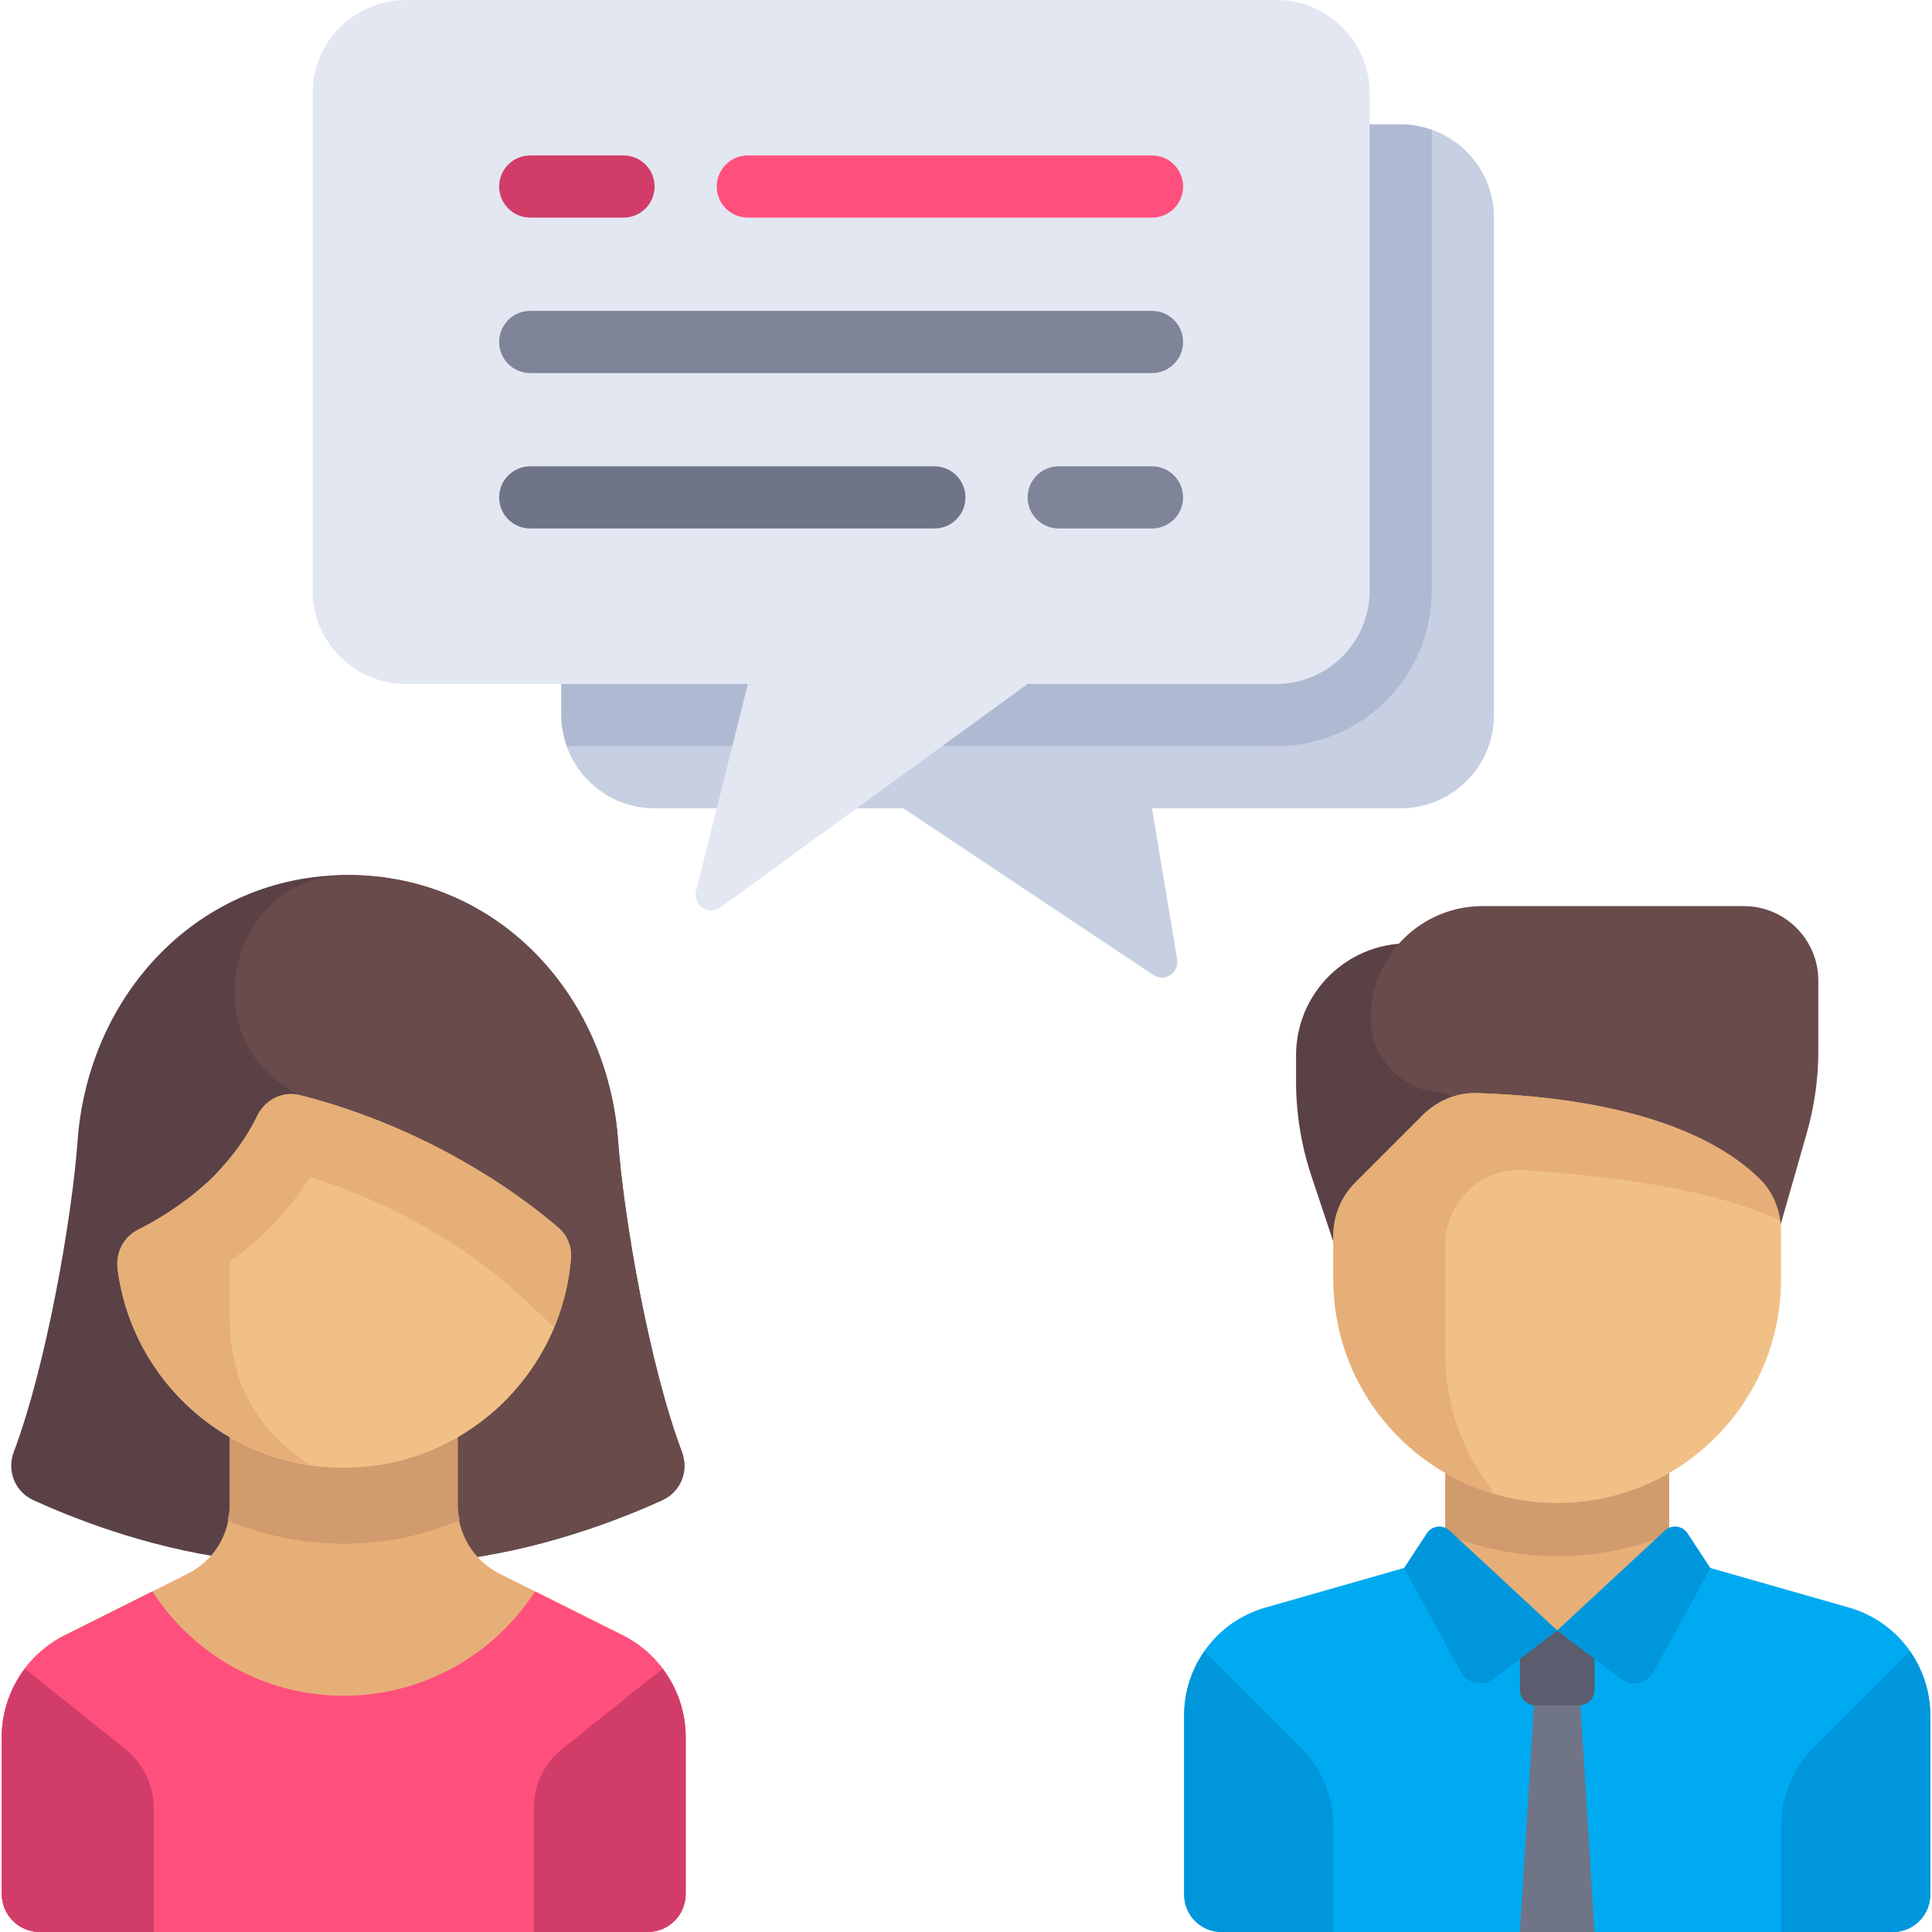 <?xml version="1.0" encoding="iso-8859-1"?>
<!-- Generator: Adobe Illustrator 19.0.0, SVG Export Plug-In . SVG Version: 6.00 Build 0)  -->
<svg version="1.1" id="Layer_1" xmlns="http://www.w3.org/2000/svg" xmlns:xlink="http://www.w3.org/1999/xlink" x="0px" y="0px"
	 viewBox="0 0 512.001 512.001" style="enable-background:new 0 0 512.001 512.001;" xml:space="preserve">
<path style="fill:#C7CFE2;" d="M371.202,32.955H173.475c-13.65,0-24.716,11.066-24.716,24.716v131.818
	c0,13.65,11.066,24.716,24.716,24.716h65.909l66.236,44.157c3,2,6.941-0.548,6.348-4.104l-6.675-40.053h65.909
	c13.65,0,24.716-11.066,24.716-24.716V57.67C395.918,44.02,384.852,32.955,371.202,32.955z"/>
<path style="fill:#AFB9D2;" d="M148.758,57.67v131.818c0,2.904,0.593,5.65,1.514,8.239h187.975c22.75,0,41.193-18.443,41.193-41.193
	V34.468c-2.589-0.92-5.334-1.514-8.239-1.514H173.475C159.825,32.955,148.758,44.02,148.758,57.67z"/>
<path style="fill:#5A4146;" d="M180.708,384.771c-8.605-22.799-15.429-61.993-16.903-82.398
	c-2.804-38.831-32.068-70.486-71.625-70.486s-68.821,31.655-71.625,70.486c-1.474,20.405-8.299,59.599-16.903,82.398
	c-1.897,5.026,0.293,10.568,5.242,12.812c9.221,4.179,28.88,12.365,52.59,15.554h61.393c23.599-3.197,43.396-11.387,52.59-15.554
	C180.417,395.339,182.605,389.797,180.708,384.771z"/>
<path style="fill:#694B4B;" d="M175.467,397.582c4.949-2.243,7.138-7.786,5.241-12.812c-8.604-22.799-15.429-61.993-16.903-82.398
	c-2.804-38.831-32.068-70.486-71.625-70.486c-0.1,0-0.199,0-0.299,0.001c-30.353,0.123-41.079,41.518-14.95,56.965
	c1.57,0.928,2.575,1.374,2.575,1.374l22.886,122.91h20.484C146.477,409.94,166.273,401.749,175.467,397.582z"/>
<path style="fill:#E6AF78;" d="M165.014,433.352l-32.586-16.292c-6.823-3.412-11.133-10.386-11.133-18.015l0.002-30.209H60.88v30.21
	c0,7.628-4.31,14.601-11.133,18.012l-32.586,16.293C6.928,438.469,0.464,448.929,0.464,460.37v41.56
	c0,5.561,4.508,10.069,10.069,10.069h161.111c5.561,0,10.069-4.509,10.069-10.069v-41.559
	C181.714,448.929,175.249,438.469,165.014,433.352z"/>
<path style="fill:#D29B6E;" d="M91.089,409.114c10.843,0,21.227-2.235,30.748-6.214c-0.25-1.269-0.541-2.531-0.541-3.855
	l0.002-30.209H60.88v30.21c0,1.33-0.291,2.598-0.544,3.873C69.863,406.877,80.243,409.114,91.089,409.114z"/>
<path style="fill:#FF507D;" d="M165.014,433.352l-23.214-11.607c-10.764,16.622-29.434,27.646-50.711,27.646
	c-21.278,0-39.948-11.025-50.712-27.647l-23.214,11.608c-10.234,5.117-16.698,15.577-16.698,27.019v41.56
	c0,5.561,4.508,10.069,10.069,10.069h161.111c5.561,0,10.069-4.508,10.069-10.069v-41.559
	C181.714,448.929,175.247,438.469,165.014,433.352z"/>
<path style="fill:#F0C087;" d="M91.089,388.975L91.089,388.975c-30.717,0-56.08-22.924-59.915-52.597
	c-0.556-4.299,1.511-8.515,5.381-10.467c4.636-2.339,11.373-6.282,17.823-12.037c7.183-6.409,11.397-13.168,13.777-18.129
	c2.05-4.273,6.761-6.689,11.353-5.518c35.454,9.043,59.591,27.488,68.348,35.018c2.351,2.022,3.706,5.003,3.464,8.095
	C148.881,364.472,122.846,388.975,91.089,388.975z"/>
<path style="fill:#E6AF78;" d="M147.855,325.245c-8.757-7.531-32.894-25.976-68.348-35.019c-4.592-1.171-9.304,1.245-11.353,5.518
	c-1.803,3.758-4.781,8.545-9.202,13.432c-0.001,0.012-0.004,0.022-0.006,0.034c-1.372,1.555-2.832,3.113-4.569,4.664
	c-6.451,5.756-13.187,9.698-17.823,12.037c-3.87,1.953-5.936,6.169-5.381,10.468c3.444,26.649,24.298,47.701,50.755,51.747
	c-12.056-8.202-21.048-19.32-21.048-39.428v-14.359c2.287-1.688,4.59-3.373,6.906-5.439c5.596-4.994,10.482-10.771,14.4-16.99
	c27.122,8.464,45.51,22.56,52.481,28.554c1.908,1.674,6.644,6.038,12.185,11.237c2.384-5.737,3.96-11.892,4.467-18.361
	C151.561,330.248,150.206,327.267,147.855,325.245z"/>
<g>
	<path style="fill:#D23C69;" d="M6.602,442.219c-3.879,5.147-6.139,11.463-6.139,18.152v41.56c0,5.561,4.508,10.069,10.069,10.069
		h30.209v-32.79c0-6.118-2.781-11.904-7.558-15.726L6.602,442.219z"/>
	<path style="fill:#D23C69;" d="M175.575,442.219c3.879,5.147,6.139,11.463,6.139,18.152v41.56c0,5.561-4.508,10.069-10.069,10.069
		h-30.208v-32.79c0-6.118,2.781-11.904,7.558-15.726L175.575,442.219z"/>
</g>
<path style="fill:#5A4146;" d="M343.47,279.671v6.938c0,8.501,1.37,16.946,4.059,25.011l15.714,47.142h29.659v-108.75h-19.773
	C356.749,250.012,343.47,263.291,343.47,279.671z"/>
<path style="fill:#694B4B;" d="M478.836,300.208l-16.73,58.554l-79.091-69.204c-10.92,0-19.773-8.853-19.773-19.773l0,0
	c0-16.38,13.279-29.659,29.659-29.659h69.204c10.92,0,19.773,8.853,19.773,19.773v18.582
	C481.879,285.829,480.855,293.142,478.836,300.208z"/>
<rect x="383.011" y="388.42" style="fill:#E6AF78;" width="59.32" height="43.756"/>
<path style="fill:#D29B6E;" d="M383.016,406.581c9.169,3.725,19.168,5.823,29.659,5.823s20.49-2.097,29.659-5.823v-18.16h-59.318
	V406.581z"/>
<path style="fill:#00AAF0;" d="M490.027,426.031l-47.696-13.626l-29.656,19.681l-29.659-19.681l-47.694,13.627
	c-12.733,3.638-21.511,15.276-21.511,28.518v47.565c0,5.46,4.426,9.886,9.886,9.886h177.954c5.46,0,9.886-4.426,9.886-9.886v-47.564
	C511.538,441.307,502.76,429.669,490.027,426.031z"/>
<polygon style="fill:#707487;" points="422.561,512 402.788,512 407.732,432.177 417.618,432.177 "/>
<path style="fill:#F0C087;" d="M412.675,398.307L412.675,398.307c-32.761,0-59.318-26.558-59.318-59.318v-11.583
	c0-5.244,2.083-10.273,5.791-13.981l17.927-17.927c3.796-3.796,8.988-5.979,14.353-5.81c31.603,0.997,59.576,7.767,74.867,22.702
	c3.743,3.656,5.697,8.77,5.697,14.002v12.597C471.993,371.749,445.435,398.307,412.675,398.307z"/>
<path style="fill:#E6AF78;" d="M383.016,329.859c0-11.405,9.577-20.47,20.959-19.744c19.959,1.273,49.574,4.609,67.744,13.349
	c-0.593-4.171-2.385-8.108-5.422-11.075c-15.291-14.935-43.264-21.705-74.868-22.702l-0.001,0.001l-0.001-0.001
	c-5.365-0.169-10.556,2.015-14.352,5.81l-17.927,17.927c-3.709,3.708-5.792,8.737-5.792,13.982v11.583
	c0,27.052,18.126,49.828,42.882,56.961c-8.24-10.167-13.223-23.072-13.223-37.188L383.016,329.859L383.016,329.859z"/>
<g>
	<path style="fill:#0096DC;" d="M353.357,484.007c0-7.866-3.125-15.41-8.687-20.972l-25.449-25.449
		c-3.401,4.862-5.41,10.715-5.41,16.963v47.565c0,5.46,4.426,9.886,9.886,9.886h29.659v-27.993H353.357z"/>
	<path style="fill:#0096DC;" d="M471.993,484.007c0-7.866,3.125-15.41,8.687-20.972l25.449-25.449
		c3.401,4.862,5.41,10.715,5.41,16.963v47.565c0,5.46-4.426,9.886-9.886,9.886h-29.659v-27.993H471.993z"/>
</g>
<path style="fill:#5B5D6E;" d="M418.442,451.949h-11.534c-2.275,0-4.119-1.844-4.119-4.119v-15.653h19.773v15.653
	C422.561,450.105,420.717,451.949,418.442,451.949z"/>
<g>
	<path style="fill:#0096DC;" d="M412.675,432.085l-16.757,12.8c-2.887,2.205-7.059,1.321-8.804-1.865l-15.031-27.452l6.05-9.229
		c1.342-2.047,4.202-2.396,5.996-0.731L412.675,432.085z"/>
	<path style="fill:#0096DC;" d="M412.675,432.085l16.757,12.8c2.887,2.205,7.059,1.321,8.804-1.865l15.031-27.452l-6.05-9.229
		c-1.342-2.047-4.202-2.396-5.996-0.731L412.675,432.085z"/>
</g>
<path style="fill:#E2E7F2;" d="M338.247,0H107.566C93.916,0,82.85,11.066,82.85,24.716v131.818c0,13.65,11.066,24.716,24.716,24.716
	h90.625l-13.728,54.91c-0.933,3.733,3.307,6.594,6.419,4.331l81.456-59.241h65.909c13.65,0,24.716-11.066,24.716-24.716V24.716
	C362.963,11.066,351.898,0,338.247,0z"/>
<path style="fill:#D23C69;" d="M165.236,57.67H140.52c-4.554,0-8.239-3.689-8.239-8.239s3.685-8.239,8.239-8.239h24.716
	c4.554,0,8.239,3.689,8.239,8.239S169.79,57.67,165.236,57.67z"/>
<path style="fill:#FF507D;" d="M305.293,57.67H198.191c-4.554,0-8.239-3.689-8.239-8.239s3.685-8.239,8.239-8.239h107.102
	c4.554,0,8.239,3.689,8.239,8.239S309.847,57.67,305.293,57.67z"/>
<path style="fill:#7F8499;" d="M305.293,98.864H140.52c-4.554,0-8.239-3.689-8.239-8.239c0-4.55,3.685-8.239,8.239-8.239h164.773
	c4.554,0,8.239,3.689,8.239,8.239C313.532,95.175,309.847,98.864,305.293,98.864z"/>
<path style="fill:#707487;" d="M247.622,140.057H140.52c-4.554,0-8.239-3.689-8.239-8.239s3.685-8.239,8.239-8.239h107.102
	c4.554,0,8.239,3.689,8.239,8.239C255.861,136.368,252.176,140.057,247.622,140.057z"/>
<path style="fill:#7F8499;" d="M305.293,140.057h-24.716c-4.554,0-8.239-3.689-8.239-8.239s3.685-8.239,8.239-8.239h24.716
	c4.554,0,8.239,3.689,8.239,8.239C313.532,136.368,309.847,140.057,305.293,140.057z"/>
<g>
</g>
<g>
</g>
<g>
</g>
<g>
</g>
<g>
</g>
<g>
</g>
<g>
</g>
<g>
</g>
<g>
</g>
<g>
</g>
<g>
</g>
<g>
</g>
<g>
</g>
<g>
</g>
<g>
</g>
</svg>
